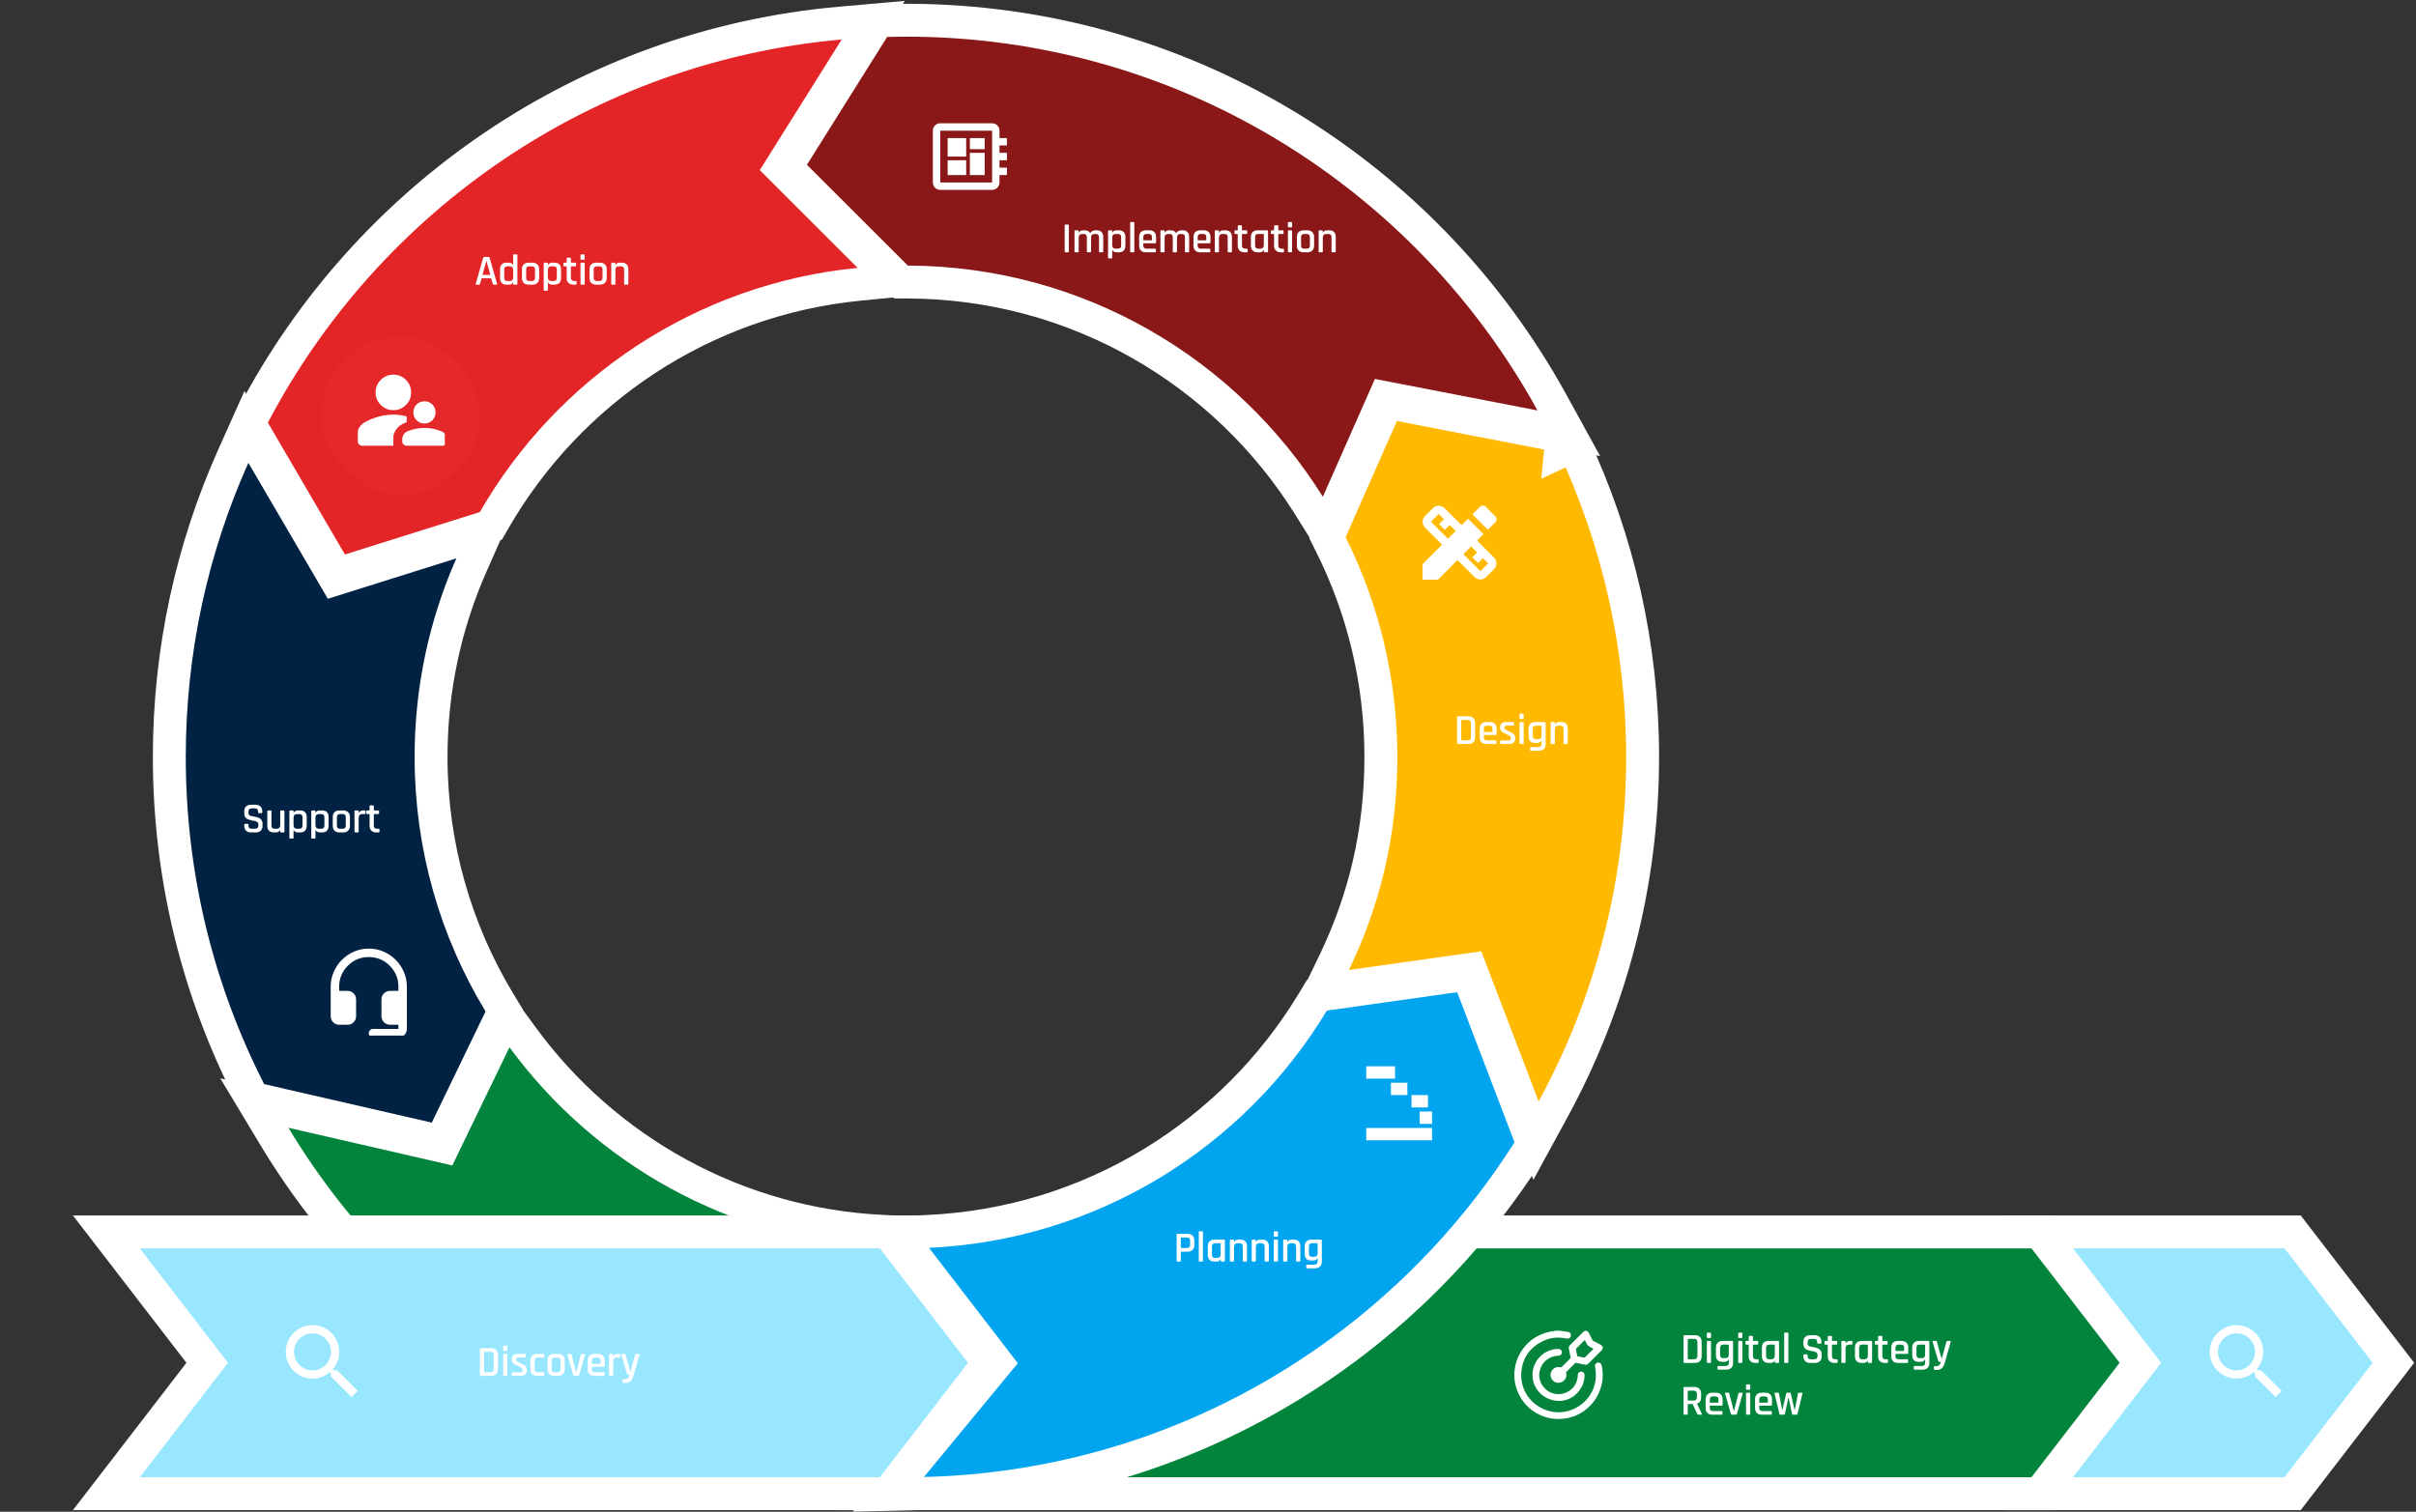 <svg width="1120" height="701" viewBox="0 0 1120 701" fill="none" xmlns="http://www.w3.org/2000/svg">
<rect x="0" y="0" width="1120" height="701" fill="#333333" stroke="none"/>
<path d="M943.812 692.628H947.566L949.856 689.654L990.714 636.591L994.297 631.938L990.714 627.284L949.856 574.218L947.566 571.244H943.812H403.374H395.746V578.872V685V692.628H403.374H943.812Z" fill="#03843D" stroke="white" stroke-width="15.256"/>
<path d="M682.646 457.362L680.476 451.678L674.452 452.53L614.043 461.069L610.453 461.577L608.58 464.681C571.694 525.811 505.98 567.518 430.299 571.002L415.675 571.675L424.606 583.275L462.089 631.963L422.432 680.035L411.8 692.923L428.503 692.515C546.376 689.632 649.417 626.99 708.532 533.775L710.581 530.544L709.216 526.97L682.646 457.362Z" fill="#01A4EF" stroke="white" stroke-width="15.256"/>
<rect x="612" y="475" width="73.228" height="73.206" rx="36.603" fill="#01A4EF"/>
<path d="M663.87 523.045L663.87 528.766L633.358 528.766L633.358 523.045L663.87 523.045ZM646.707 494.44L646.707 500.161L633.358 500.161L633.358 494.44L646.707 494.44ZM663.87 515.417L663.87 521.138L658.149 521.138L658.149 515.417L663.87 515.417ZM661.963 507.789L661.963 513.51L654.335 513.51L654.335 507.789L661.963 507.789ZM652.428 502.068L652.428 507.789L644.8 507.789L644.8 502.068L652.428 502.068Z" fill="white"/>
<path d="M396.662 22.365L404.817 9.362L389.528 10.714C271.097 21.192 170.065 92.125 117.424 192.436L115.46 196.179L117.593 199.829L153.313 260.96L156.382 266.213L162.187 264.388L224.723 244.725L227.561 243.833L229.046 241.255C263.675 181.112 325.861 138.892 398.327 131.814L414.406 130.244L402.976 118.826L361.903 77.794L396.662 22.365Z" fill="#E42527" stroke="white" stroke-width="15.256"/>
<rect x="149" y="156" width="73.228" height="73.206" rx="36.603" fill="#E52829"/>
<g clip-path="url(#clip0_870_2642)">
<path d="M196.77 196.379C195.328 196.379 194.11 195.881 193.114 194.885C192.119 193.89 191.621 192.671 191.621 191.23C191.621 189.788 192.119 188.57 193.114 187.574C194.11 186.579 195.328 186.081 196.77 186.081C198.212 186.081 199.43 186.579 200.426 187.574C201.421 188.57 201.919 189.788 201.919 191.23C201.919 192.671 201.421 193.89 200.426 194.885C199.43 195.881 198.212 196.379 196.77 196.379ZM188.532 206.676C187.948 206.676 187.46 206.479 187.065 206.083C186.67 205.689 186.472 205.2 186.472 204.617V203.793C186.472 202.969 186.686 202.206 187.115 201.503C187.545 200.798 188.154 200.292 188.944 199.983C190.179 199.468 191.458 199.082 192.781 198.825C194.102 198.567 195.431 198.438 196.77 198.438C198.109 198.438 199.439 198.567 200.761 198.825C202.082 199.082 203.36 199.468 204.596 199.983C205.386 200.292 205.995 200.798 206.425 201.503C206.853 202.206 207.068 202.969 207.068 203.793V204.617C207.068 205.2 206.87 205.689 206.475 206.083C206.08 206.479 205.592 206.676 205.008 206.676H188.532ZM182.353 190.2C180.088 190.2 178.148 189.393 176.535 187.78C174.922 186.167 174.115 184.227 174.115 181.962C174.115 179.696 174.922 177.757 176.535 176.144C178.148 174.53 180.088 173.724 182.353 173.724C184.619 173.724 186.558 174.53 188.171 176.144C189.785 177.757 190.591 179.696 190.591 181.962C190.591 184.227 189.785 186.167 188.171 187.78C186.558 189.393 184.619 190.2 182.353 190.2ZM167.936 206.676C167.353 206.676 166.864 206.479 166.47 206.083C166.075 205.689 165.877 205.2 165.877 204.617V200.498C165.877 199.605 166.186 198.722 166.804 197.847C167.422 196.971 168.331 196.207 169.533 195.555C171.386 194.559 173.411 193.762 175.608 193.162C177.805 192.56 180.053 192.26 182.353 192.26C183.28 192.26 184.267 192.328 185.315 192.466C186.361 192.603 187.433 192.809 188.532 193.083V195.761C188.051 195.932 187.639 196.104 187.296 196.276C186.953 196.447 186.592 196.636 186.215 196.842C184.945 197.563 183.984 198.507 183.332 199.674C182.679 200.841 182.353 201.802 182.353 202.557V206.676H167.936Z" fill="white"/>
</g>
<path d="M218.542 261.993L225.359 246.574L209.277 251.632L155.491 268.546L121.722 210.764L114.237 197.956L108.175 211.496C89.1 254.095 78.488 301.323 78.488 350.997C78.488 406.852 91.895 459.595 115.665 506.166L117.282 509.335L120.75 510.132L198.459 527.999L204.388 529.362L207.036 523.885L231.962 472.328L233.766 468.596L231.616 465.051C211.437 431.791 199.829 392.762 199.829 350.997C199.829 319.303 206.513 289.201 218.542 261.993Z" fill="#012242" stroke="white" stroke-width="15.256"/>
<g clip-path="url(#clip1_870_2642)">
<path d="M172.92 481.056C172.365 481.056 171.899 480.868 171.524 480.491C171.147 480.116 170.959 479.651 170.959 479.095C170.959 478.539 171.147 478.074 171.524 477.698C171.899 477.322 172.365 477.133 172.92 477.133H184.689V475.172H180.766C179.687 475.172 178.764 474.788 177.997 474.021C177.228 473.252 176.843 472.328 176.843 471.249V463.403C176.843 462.324 177.228 461.4 177.997 460.632C178.764 459.864 179.687 459.48 180.766 459.48H184.689V457.519C184.689 453.727 183.349 450.49 180.668 447.81C177.987 445.129 174.751 443.789 170.959 443.789C167.167 443.789 163.93 445.129 161.25 447.81C158.569 450.49 157.229 453.727 157.229 457.519V459.48H161.152C162.23 459.48 163.154 459.864 163.921 460.632C164.69 461.4 165.074 462.324 165.074 463.403V471.249C165.074 472.328 164.69 473.252 163.921 474.021C163.154 474.788 162.23 475.172 161.152 475.172H157.229C156.15 475.172 155.226 474.788 154.457 474.021C153.689 473.252 153.306 472.328 153.306 471.249V457.519C153.306 455.1 153.771 452.819 154.702 450.677C155.635 448.537 156.902 446.665 158.504 445.063C160.105 443.462 161.977 442.195 164.117 441.262C166.259 440.331 168.54 439.866 170.959 439.866C173.378 439.866 175.658 440.331 177.8 441.262C179.941 442.195 181.812 443.462 183.414 445.063C185.016 446.665 186.283 448.537 187.215 450.677C188.146 452.819 188.612 455.1 188.612 457.519V477.133C188.612 478.212 188.228 479.136 187.461 479.905C186.692 480.673 185.768 481.056 184.689 481.056H172.92Z" fill="white"/>
</g>
<path d="M414.963 573.955L412.81 571.158L409.284 570.99C340.76 567.717 280.434 533.098 242.332 481.107L234.833 470.876L229.312 482.296L205.465 531.615L135.404 515.51L117.904 511.487L127.159 526.875C184.602 622.39 287.444 687.507 405.847 692.324L409.631 692.478L412.041 689.557L455.728 636.602L459.598 631.911L455.887 627.093L414.963 573.955Z" fill="#03843D" stroke="white" stroke-width="15.256"/>
<path d="M411.062 9.482L406.973 9.59L404.8 13.055L367.607 72.368L364.377 77.519L368.678 81.816L415.451 128.544L417.673 130.764L420.815 130.775C499.248 131.056 568.005 172.355 606.78 234.391L614.41 246.598L620.226 233.43L641.898 184.359L711.293 197.811L727.265 200.907L719.429 186.649C661.371 81.002 549.038 9.372 419.982 9.372C417.013 9.372 414.033 9.404 411.062 9.482Z" fill="#8A1818" stroke="white" stroke-width="15.256"/>
<rect x="413" y="36" width="73.228" height="73.206" rx="36.603" fill="#8A1818"/>
<g clip-path="url(#clip2_870_2642)">
<path d="M466.777 67.454V64.022H463.344V60.589C463.344 58.701 461.8 57.156 459.912 57.156H435.884C433.996 57.156 432.451 58.701 432.451 60.589V84.617C432.451 86.505 433.996 88.049 435.884 88.049H459.912C461.8 88.049 463.344 86.505 463.344 84.617V81.184H466.777V77.752H463.344V74.319H466.777V70.887H463.344V67.454H466.777ZM459.912 84.617H435.884V60.589H459.912V84.617ZM439.316 74.319H447.898V81.184H439.316V74.319ZM449.614 64.022H456.479V69.17H449.614V64.022ZM439.316 64.022H447.898V72.603H439.316V64.022ZM449.614 70.887H456.479V81.184H449.614V70.887Z" fill="white"/>
</g>
<path d="M723.385 209.411L724.069 202.282L649.025 187.739L643.052 186.582L640.596 192.148L616.811 246.029L615.361 249.314L616.968 252.524C631.792 282.145 640.139 315.583 640.139 350.997C640.139 386.431 632.352 417.595 618.423 446.484L612.222 459.346L626.36 457.35L681.737 449.531L706.146 513.444L712.049 528.9L719.969 514.374C746.436 465.834 761.479 410.165 761.479 350.997C761.479 299.389 750.033 250.429 729.525 206.542L723.385 209.411Z" fill="#FFB901" stroke="white" stroke-width="15.256"/>
<rect x="640" y="215" width="73.228" height="73.206" rx="36.603" fill="#FFB901"/>
<g clip-path="url(#clip3_870_2642)">
<path d="M684.7 250.668L687.693 247.674L680.542 240.523L677.548 243.517L669.653 235.641C668.166 234.154 665.744 234.154 664.257 235.641L660.633 239.264C659.146 240.752 659.146 243.174 660.633 244.661L668.509 252.537L659.451 261.614V268.765H666.602L675.68 259.688L683.555 267.564C685.367 269.376 687.808 268.708 688.952 267.564L692.575 263.941C694.063 262.453 694.063 260.031 692.575 258.544L684.7 250.668ZM671.236 249.829L663.341 241.953L666.946 238.33L669.367 240.752L667.117 243.021L669.806 245.71L672.075 243.441L674.84 246.206L671.236 249.829ZM686.263 264.875L678.387 256.999L682.011 253.376L684.776 256.141L682.507 258.411L685.195 261.099L687.465 258.83L689.887 261.252L686.263 264.875Z" fill="white"/>
<path d="M693.223 242.144C693.967 241.4 693.967 240.199 693.223 239.455L688.761 234.993C687.864 234.097 686.625 234.44 686.072 234.993L682.582 238.483L689.733 245.634L693.223 242.144Z" fill="white"/>
</g>
<path d="M454.79 636.588L458.374 631.934L454.79 627.28L413.929 574.221L411.639 571.247H407.886H64.818H49.316L58.775 583.529L96.051 631.934L58.775 680.34L49.316 692.622H64.818H407.886H411.639L413.929 689.648L454.79 636.588Z" fill="#99E7FF" stroke="white" stroke-width="15.256"/>
<path d="M224.62 636.3H227.44C228.4 636.3 228.88 635.807 228.88 634.82V628.32C228.88 627.333 228.4 626.84 227.44 626.84H224.62C224.473 626.84 224.4 626.907 224.4 627.04V636.08C224.4 636.227 224.473 636.3 224.62 636.3ZM222.46 637.66V625.48C222.46 625.253 222.573 625.14 222.8 625.14H227.72C228.693 625.14 229.453 625.413 230 625.96C230.56 626.493 230.84 627.253 230.84 628.24V634.9C230.84 635.873 230.56 636.633 230 637.18C229.453 637.727 228.693 638 227.72 638H222.8C222.573 638 222.46 637.887 222.46 637.66ZM233.254 626.1V624.28C233.254 624.067 233.36 623.96 233.574 623.96H234.874C235.087 623.96 235.194 624.067 235.194 624.28V626.1C235.194 626.327 235.087 626.44 234.874 626.44H233.574C233.36 626.44 233.254 626.327 233.254 626.1ZM233.254 637.66V628.14C233.254 627.913 233.36 627.8 233.574 627.8H234.854C235.08 627.8 235.194 627.913 235.194 628.14V637.66C235.194 637.793 235.167 637.887 235.114 637.94C235.074 637.98 234.994 638 234.874 638H233.594C233.367 638 233.254 637.887 233.254 637.66ZM241.262 638H237.582C237.355 638 237.242 637.887 237.242 637.66V636.68C237.242 636.467 237.355 636.36 237.582 636.36H240.942C241.808 636.36 242.242 636.06 242.242 635.46V635.22C242.242 634.687 241.928 634.28 241.302 634L239.122 632.96C238.442 632.64 237.948 632.287 237.642 631.9C237.335 631.513 237.182 631.007 237.182 630.38C237.182 628.66 238.135 627.8 240.042 627.8H243.362C243.575 627.8 243.682 627.913 243.682 628.14V629.12C243.682 629.347 243.575 629.46 243.362 629.46H240.442C240.042 629.46 239.735 629.533 239.522 629.68C239.308 629.813 239.202 629.993 239.202 630.22V630.44C239.202 630.867 239.542 631.24 240.222 631.56L242.422 632.68C243.115 632.987 243.588 633.353 243.842 633.78C244.108 634.193 244.242 634.733 244.242 635.4C244.242 637.133 243.248 638 241.262 638ZM252.313 636.64V637.68C252.313 637.893 252.193 638 251.953 638H249.013C248.026 638 247.26 637.727 246.713 637.18C246.18 636.633 245.913 635.873 245.913 634.9V630.9C245.913 629.913 246.18 629.153 246.713 628.62C247.26 628.073 248.026 627.8 249.013 627.8H251.953C252.193 627.8 252.313 627.913 252.313 628.14V629.18C252.313 629.393 252.193 629.5 251.953 629.5H249.293C248.333 629.5 247.853 629.993 247.853 630.98V634.82C247.853 635.807 248.333 636.3 249.293 636.3H251.953C252.193 636.3 252.313 636.413 252.313 636.64ZM258.679 638H256.919C255.932 638 255.165 637.727 254.619 637.18C254.085 636.633 253.819 635.873 253.819 634.9V630.9C253.819 629.913 254.085 629.153 254.619 628.62C255.165 628.073 255.932 627.8 256.919 627.8H258.679C259.652 627.8 260.412 628.073 260.959 628.62C261.519 629.153 261.799 629.913 261.799 630.9V634.9C261.799 635.873 261.519 636.633 260.959 637.18C260.412 637.727 259.652 638 258.679 638ZM257.199 636.3H258.419C259.379 636.3 259.859 635.813 259.859 634.84V630.96C259.859 629.987 259.379 629.5 258.419 629.5H257.199C256.692 629.5 256.325 629.62 256.099 629.86C255.872 630.087 255.759 630.453 255.759 630.96V634.84C255.759 635.347 255.872 635.72 256.099 635.96C256.325 636.187 256.692 636.3 257.199 636.3ZM263.257 627.8H264.597C264.81 627.8 264.937 627.913 264.977 628.14L267.057 636.18H267.197L269.237 628.14C269.29 627.913 269.43 627.8 269.657 627.8H270.977C271.217 627.8 271.297 627.913 271.217 628.14L268.517 637.64C268.463 637.88 268.317 638 268.077 638H266.157C265.917 638 265.77 637.88 265.717 637.64L263.017 628.14C262.963 627.913 263.043 627.8 263.257 627.8ZM279.882 638H275.562C274.575 638 273.808 637.727 273.262 637.18C272.728 636.633 272.462 635.873 272.462 634.9V630.9C272.462 629.913 272.728 629.153 273.262 628.62C273.808 628.073 274.575 627.8 275.562 627.8H277.202C278.188 627.8 278.955 628.073 279.502 628.62C280.048 629.153 280.322 629.913 280.322 630.9V633.44C280.322 633.68 280.202 633.8 279.962 633.8H274.602C274.455 633.8 274.382 633.867 274.382 634V634.86C274.382 635.833 274.868 636.32 275.842 636.32H279.882C280.122 636.32 280.242 636.44 280.242 636.68V637.68C280.242 637.893 280.122 638 279.882 638ZM274.602 632.44H278.182C278.315 632.44 278.382 632.373 278.382 632.24V630.96C278.382 630.453 278.268 630.087 278.042 629.86C277.815 629.62 277.448 629.5 276.942 629.5H275.842C275.335 629.5 274.968 629.62 274.742 629.86C274.515 630.087 274.402 630.453 274.402 630.96V632.24C274.402 632.373 274.468 632.44 274.602 632.44ZM283.925 638H282.665C282.438 638 282.325 637.887 282.325 637.66V628.14C282.325 627.913 282.438 627.8 282.665 627.8H283.925C284.152 627.8 284.265 627.913 284.265 628.14V628.9H284.345C284.478 628.567 284.732 628.3 285.105 628.1C285.492 627.9 285.918 627.8 286.385 627.8H287.125C287.352 627.8 287.465 627.913 287.465 628.14V629.18C287.465 629.433 287.352 629.54 287.125 629.5H285.925C284.818 629.5 284.265 630.107 284.265 631.32V637.66C284.265 637.887 284.152 638 283.925 638ZM290.024 641.24H288.964C288.737 641.24 288.624 641.127 288.624 640.9V639.88C288.624 639.64 288.737 639.52 288.964 639.52H289.424C290.237 639.52 290.797 639.36 291.104 639.04C291.424 638.72 291.691 638.193 291.904 637.46H291.104C290.904 637.46 290.764 637.347 290.684 637.12L288.024 628.14C287.971 627.913 288.057 627.8 288.284 627.8H289.624C289.837 627.8 289.971 627.913 290.024 628.14L292.204 635.98H292.284L294.464 628.14C294.504 627.913 294.637 627.8 294.864 627.8H296.144C296.397 627.8 296.504 627.92 296.464 628.16L293.724 637.78C293.417 638.9 292.984 639.753 292.424 640.34C291.864 640.94 291.064 641.24 290.024 641.24Z" fill="white"/>
<path d="M782.62 630.3H785.44C786.4 630.3 786.88 629.807 786.88 628.82V622.32C786.88 621.333 786.4 620.84 785.44 620.84H782.62C782.473 620.84 782.4 620.907 782.4 621.04V630.08C782.4 630.227 782.473 630.3 782.62 630.3ZM780.46 631.66V619.48C780.46 619.253 780.573 619.14 780.8 619.14H785.72C786.693 619.14 787.453 619.413 788 619.96C788.56 620.493 788.84 621.253 788.84 622.24V628.9C788.84 629.873 788.56 630.633 788 631.18C787.453 631.727 786.693 632 785.72 632H780.8C780.573 632 780.46 631.887 780.46 631.66ZM791.254 620.1V618.28C791.254 618.067 791.36 617.96 791.574 617.96H792.874C793.087 617.96 793.194 618.067 793.194 618.28V620.1C793.194 620.327 793.087 620.44 792.874 620.44H791.574C791.36 620.44 791.254 620.327 791.254 620.1ZM791.254 631.66V622.14C791.254 621.913 791.36 621.8 791.574 621.8H792.854C793.08 621.8 793.194 621.913 793.194 622.14V631.66C793.194 631.793 793.167 631.887 793.114 631.94C793.074 631.98 792.994 632 792.874 632H791.594C791.367 632 791.254 631.887 791.254 631.66ZM799.342 631.5H798.442C797.482 631.5 796.742 631.233 796.222 630.7C795.715 630.153 795.462 629.387 795.462 628.4V624.9C795.462 623.913 795.735 623.153 796.282 622.62C796.828 622.073 797.588 621.8 798.562 621.8H803.042C803.282 621.8 803.402 621.913 803.402 622.14V632.04C803.402 633.013 803.122 633.767 802.562 634.3C802.015 634.847 801.255 635.12 800.282 635.12H796.522C796.295 635.12 796.182 635.013 796.182 634.8V633.76C796.182 633.533 796.295 633.42 796.522 633.42H799.982C800.955 633.42 801.442 632.927 801.442 631.94V630.42H801.362C801.028 631.14 800.355 631.5 799.342 631.5ZM801.442 628.1V623.7C801.442 623.567 801.368 623.5 801.222 623.5H798.842C797.895 623.5 797.422 623.993 797.422 624.98V628.3C797.422 629.287 797.895 629.78 798.842 629.78H799.802C800.895 629.78 801.442 629.22 801.442 628.1ZM805.795 620.1V618.28C805.795 618.067 805.902 617.96 806.115 617.96H807.415C807.628 617.96 807.735 618.067 807.735 618.28V620.1C807.735 620.327 807.628 620.44 807.415 620.44H806.115C805.902 620.44 805.795 620.327 805.795 620.1ZM805.795 631.66V622.14C805.795 621.913 805.902 621.8 806.115 621.8H807.395C807.622 621.8 807.735 621.913 807.735 622.14V631.66C807.735 631.793 807.708 631.887 807.655 631.94C807.615 631.98 807.535 632 807.415 632H806.135C805.908 632 805.795 631.887 805.795 631.66ZM810.463 623.5H809.503C809.37 623.5 809.276 623.48 809.223 623.44C809.183 623.387 809.163 623.3 809.163 623.18V622.14C809.163 621.913 809.276 621.8 809.503 621.8H810.463C810.596 621.8 810.663 621.733 810.663 621.6V619.8C810.663 619.573 810.783 619.46 811.023 619.46H812.283C812.51 619.46 812.623 619.573 812.623 619.8V621.6C812.623 621.733 812.696 621.8 812.843 621.8H814.703C814.943 621.8 815.063 621.913 815.063 622.14V623.18C815.063 623.393 814.943 623.5 814.703 623.5H812.843C812.696 623.5 812.623 623.567 812.623 623.7V628.84C812.623 629.813 813.123 630.3 814.123 630.3H814.903C815.143 630.3 815.263 630.413 815.263 630.64V631.68C815.263 631.893 815.143 632 814.903 632H813.823C812.836 632 812.063 631.733 811.503 631.2C810.943 630.667 810.663 629.913 810.663 628.94V623.7C810.663 623.567 810.596 623.5 810.463 623.5ZM820.655 632H819.875C818.888 632 818.122 631.727 817.575 631.18C817.042 630.633 816.775 629.873 816.775 628.9V624.9C816.775 623.913 817.042 623.153 817.575 622.62C818.122 622.073 818.888 621.8 819.875 621.8H824.355C824.595 621.8 824.715 621.913 824.715 622.14V631.66C824.715 631.887 824.595 632 824.355 632H823.095C822.868 632 822.755 631.887 822.755 631.66V630.94H822.675C822.355 631.647 821.682 632 820.655 632ZM822.755 628.6V623.7C822.755 623.567 822.682 623.5 822.535 623.5H820.155C819.195 623.5 818.715 623.993 818.715 624.98V628.82C818.715 629.807 819.195 630.3 820.155 630.3H821.115C822.208 630.3 822.755 629.733 822.755 628.6ZM828.709 632H827.449C827.223 632 827.109 631.887 827.109 631.66V618.28C827.109 618.053 827.223 617.94 827.449 617.94H828.709C828.936 617.94 829.049 618.053 829.049 618.28V631.66C829.049 631.887 828.936 632 828.709 632ZM836.003 628.88V628.36C836.003 628.133 836.116 628.02 836.343 628.02H837.623C837.849 628.02 837.963 628.133 837.963 628.36V628.72C837.963 629.28 838.083 629.687 838.323 629.94C838.576 630.18 838.989 630.3 839.563 630.3H840.943C841.516 630.3 841.929 630.173 842.183 629.92C842.436 629.653 842.563 629.227 842.563 628.64V628.18C842.563 627.753 842.396 627.42 842.063 627.18C841.743 626.927 841.343 626.767 840.863 626.7C840.383 626.62 839.856 626.513 839.283 626.38C838.709 626.247 838.183 626.093 837.703 625.92C837.223 625.747 836.816 625.42 836.483 624.94C836.163 624.46 836.003 623.847 836.003 623.1V622.26C836.003 621.287 836.276 620.527 836.823 619.98C837.383 619.42 838.149 619.14 839.123 619.14H841.243C842.229 619.14 842.996 619.42 843.543 619.98C844.103 620.527 844.383 621.287 844.383 622.26V622.7C844.383 622.927 844.269 623.04 844.043 623.04H842.763C842.536 623.04 842.423 622.927 842.423 622.7V622.44C842.423 621.867 842.296 621.46 842.043 621.22C841.803 620.967 841.396 620.84 840.823 620.84H839.563C838.989 620.84 838.576 620.973 838.323 621.24C838.083 621.493 837.963 621.933 837.963 622.56V623.18C837.963 623.78 838.396 624.187 839.263 624.4C839.649 624.493 840.069 624.573 840.523 624.64C840.989 624.707 841.456 624.807 841.923 624.94C842.389 625.073 842.816 625.253 843.203 625.48C843.589 625.693 843.903 626.027 844.143 626.48C844.383 626.92 844.503 627.46 844.503 628.1V628.88C844.503 629.853 844.223 630.62 843.663 631.18C843.116 631.727 842.356 632 841.383 632H839.143C838.169 632 837.403 631.727 836.843 631.18C836.283 630.62 836.003 629.853 836.003 628.88ZM847.1 623.5H846.14C846.007 623.5 845.913 623.48 845.86 623.44C845.82 623.387 845.8 623.3 845.8 623.18V622.14C845.8 621.913 845.913 621.8 846.14 621.8H847.1C847.233 621.8 847.3 621.733 847.3 621.6V619.8C847.3 619.573 847.42 619.46 847.66 619.46H848.92C849.147 619.46 849.26 619.573 849.26 619.8V621.6C849.26 621.733 849.333 621.8 849.48 621.8H851.34C851.58 621.8 851.7 621.913 851.7 622.14V623.18C851.7 623.393 851.58 623.5 851.34 623.5H849.48C849.333 623.5 849.26 623.567 849.26 623.7V628.84C849.26 629.813 849.76 630.3 850.76 630.3H851.54C851.78 630.3 851.9 630.413 851.9 630.64V631.68C851.9 631.893 851.78 632 851.54 632H850.46C849.473 632 848.7 631.733 848.14 631.2C847.58 630.667 847.3 629.913 847.3 628.94V623.7C847.3 623.567 847.233 623.5 847.1 623.5ZM855.212 632H853.952C853.725 632 853.612 631.887 853.612 631.66V622.14C853.612 621.913 853.725 621.8 853.952 621.8H855.212C855.438 621.8 855.552 621.913 855.552 622.14V622.9H855.632C855.765 622.567 856.018 622.3 856.392 622.1C856.778 621.9 857.205 621.8 857.672 621.8H858.412C858.638 621.8 858.752 621.913 858.752 622.14V623.18C858.752 623.433 858.638 623.54 858.412 623.5H857.212C856.105 623.5 855.552 624.107 855.552 625.32V631.66C855.552 631.887 855.438 632 855.212 632ZM863.791 632H863.011C862.024 632 861.257 631.727 860.711 631.18C860.177 630.633 859.911 629.873 859.911 628.9V624.9C859.911 623.913 860.177 623.153 860.711 622.62C861.257 622.073 862.024 621.8 863.011 621.8H867.491C867.731 621.8 867.851 621.913 867.851 622.14V631.66C867.851 631.887 867.731 632 867.491 632H866.231C866.004 632 865.891 631.887 865.891 631.66V630.94H865.811C865.491 631.647 864.817 632 863.791 632ZM865.891 628.6V623.7C865.891 623.567 865.817 623.5 865.671 623.5H863.291C862.331 623.5 861.851 623.993 861.851 624.98V628.82C861.851 629.807 862.331 630.3 863.291 630.3H864.251C865.344 630.3 865.891 629.733 865.891 628.6ZM870.445 623.5H869.485C869.352 623.5 869.258 623.48 869.205 623.44C869.165 623.387 869.145 623.3 869.145 623.18V622.14C869.145 621.913 869.258 621.8 869.485 621.8H870.445C870.578 621.8 870.645 621.733 870.645 621.6V619.8C870.645 619.573 870.765 619.46 871.005 619.46H872.265C872.492 619.46 872.605 619.573 872.605 619.8V621.6C872.605 621.733 872.678 621.8 872.825 621.8H874.685C874.925 621.8 875.045 621.913 875.045 622.14V623.18C875.045 623.393 874.925 623.5 874.685 623.5H872.825C872.678 623.5 872.605 623.567 872.605 623.7V628.84C872.605 629.813 873.105 630.3 874.105 630.3H874.885C875.125 630.3 875.245 630.413 875.245 630.64V631.68C875.245 631.893 875.125 632 874.885 632H873.805C872.818 632 872.045 631.733 871.485 631.2C870.925 630.667 870.645 629.913 870.645 628.94V623.7C870.645 623.567 870.578 623.5 870.445 623.5ZM884.177 632H879.857C878.87 632 878.104 631.727 877.557 631.18C877.024 630.633 876.757 629.873 876.757 628.9V624.9C876.757 623.913 877.024 623.153 877.557 622.62C878.104 622.073 878.87 621.8 879.857 621.8H881.497C882.484 621.8 883.25 622.073 883.797 622.62C884.344 623.153 884.617 623.913 884.617 624.9V627.44C884.617 627.68 884.497 627.8 884.257 627.8H878.897C878.75 627.8 878.677 627.867 878.677 628V628.86C878.677 629.833 879.164 630.32 880.137 630.32H884.177C884.417 630.32 884.537 630.44 884.537 630.68V631.68C884.537 631.893 884.417 632 884.177 632ZM878.897 626.44H882.477C882.61 626.44 882.677 626.373 882.677 626.24V624.96C882.677 624.453 882.564 624.087 882.337 623.86C882.11 623.62 881.744 623.5 881.237 623.5H880.137C879.63 623.5 879.264 623.62 879.037 623.86C878.81 624.087 878.697 624.453 878.697 624.96V626.24C878.697 626.373 878.764 626.44 878.897 626.44ZM890.34 631.5H889.44C888.48 631.5 887.74 631.233 887.22 630.7C886.713 630.153 886.46 629.387 886.46 628.4V624.9C886.46 623.913 886.733 623.153 887.28 622.62C887.827 622.073 888.587 621.8 889.56 621.8H894.04C894.28 621.8 894.4 621.913 894.4 622.14V632.04C894.4 633.013 894.12 633.767 893.56 634.3C893.013 634.847 892.253 635.12 891.28 635.12H887.52C887.293 635.12 887.18 635.013 887.18 634.8V633.76C887.18 633.533 887.293 633.42 887.52 633.42H890.98C891.953 633.42 892.44 632.927 892.44 631.94V630.42H892.36C892.027 631.14 891.353 631.5 890.34 631.5ZM892.44 628.1V623.7C892.44 623.567 892.367 623.5 892.22 623.5H889.84C888.893 623.5 888.42 623.993 888.42 624.98V628.3C888.42 629.287 888.893 629.78 889.84 629.78H890.8C891.893 629.78 892.44 629.22 892.44 628.1ZM897.894 635.24H896.834C896.607 635.24 896.494 635.127 896.494 634.9V633.88C896.494 633.64 896.607 633.52 896.834 633.52H897.294C898.107 633.52 898.667 633.36 898.974 633.04C899.294 632.72 899.56 632.193 899.774 631.46H898.974C898.774 631.46 898.634 631.347 898.554 631.12L895.894 622.14C895.84 621.913 895.927 621.8 896.154 621.8H897.494C897.707 621.8 897.84 621.913 897.894 622.14L900.074 629.98H900.154L902.334 622.14C902.374 621.913 902.507 621.8 902.734 621.8H904.014C904.267 621.8 904.374 621.92 904.334 622.16L901.594 631.78C901.287 632.9 900.854 633.753 900.294 634.34C899.734 634.94 898.934 635.24 897.894 635.24ZM782.06 656H780.8C780.573 656 780.46 655.887 780.46 655.66V643.48C780.46 643.253 780.573 643.14 780.8 643.14H785.48C786.453 643.14 787.213 643.42 787.76 643.98C788.32 644.527 788.6 645.287 788.6 646.26V647.94C788.6 649.473 787.967 650.44 786.7 650.84V650.92L788.92 655.6C789.067 655.867 788.98 656 788.66 656H787.42C787.1 656 786.893 655.887 786.8 655.66L784.66 651.06H782.64C782.48 651.06 782.4 651.127 782.4 651.26V655.66C782.4 655.887 782.287 656 782.06 656ZM782.62 649.46H785.16C786.147 649.46 786.64 648.973 786.64 648V646.32C786.64 645.333 786.147 644.84 785.16 644.84H782.62C782.473 644.84 782.4 644.907 782.4 645.04V649.26C782.4 649.393 782.473 649.46 782.62 649.46ZM798.12 656H793.8C792.813 656 792.047 655.727 791.5 655.18C790.967 654.633 790.7 653.873 790.7 652.9V648.9C790.7 647.913 790.967 647.153 791.5 646.62C792.047 646.073 792.813 645.8 793.8 645.8H795.44C796.427 645.8 797.193 646.073 797.74 646.62C798.287 647.153 798.56 647.913 798.56 648.9V651.44C798.56 651.68 798.44 651.8 798.2 651.8H792.84C792.693 651.8 792.62 651.867 792.62 652V652.86C792.62 653.833 793.107 654.32 794.08 654.32H798.12C798.36 654.32 798.48 654.44 798.48 654.68V655.68C798.48 655.893 798.36 656 798.12 656ZM792.84 650.44H796.42C796.553 650.44 796.62 650.373 796.62 650.24V648.96C796.62 648.453 796.507 648.087 796.28 647.86C796.053 647.62 795.687 647.5 795.18 647.5H794.08C793.573 647.5 793.207 647.62 792.98 647.86C792.753 648.087 792.64 648.453 792.64 648.96V650.24C792.64 650.373 792.707 650.44 792.84 650.44ZM799.923 645.8H801.263C801.476 645.8 801.603 645.913 801.643 646.14L803.723 654.18H803.863L805.903 646.14C805.956 645.913 806.096 645.8 806.323 645.8H807.643C807.883 645.8 807.963 645.913 807.883 646.14L805.183 655.64C805.13 655.88 804.983 656 804.743 656H802.823C802.583 656 802.436 655.88 802.383 655.64L799.683 646.14C799.63 645.913 799.71 645.8 799.923 645.8ZM809.428 644.1V642.28C809.428 642.067 809.535 641.96 809.748 641.96H811.048C811.261 641.96 811.368 642.067 811.368 642.28V644.1C811.368 644.327 811.261 644.44 811.048 644.44H809.748C809.535 644.44 809.428 644.327 809.428 644.1ZM809.428 655.66V646.14C809.428 645.913 809.535 645.8 809.748 645.8H811.028C811.255 645.8 811.368 645.913 811.368 646.14V655.66C811.368 655.793 811.341 655.887 811.288 655.94C811.248 655.98 811.168 656 811.048 656H809.768C809.541 656 809.428 655.887 809.428 655.66ZM821.016 656H816.696C815.709 656 814.943 655.727 814.396 655.18C813.863 654.633 813.596 653.873 813.596 652.9V648.9C813.596 647.913 813.863 647.153 814.396 646.62C814.943 646.073 815.709 645.8 816.696 645.8H818.336C819.323 645.8 820.089 646.073 820.636 646.62C821.183 647.153 821.456 647.913 821.456 648.9V651.44C821.456 651.68 821.336 651.8 821.096 651.8H815.736C815.589 651.8 815.516 651.867 815.516 652V652.86C815.516 653.833 816.003 654.32 816.976 654.32H821.016C821.256 654.32 821.376 654.44 821.376 654.68V655.68C821.376 655.893 821.256 656 821.016 656ZM815.736 650.44H819.316C819.449 650.44 819.516 650.373 819.516 650.24V648.96C819.516 648.453 819.403 648.087 819.176 647.86C818.949 647.62 818.583 647.5 818.076 647.5H816.976C816.469 647.5 816.103 647.62 815.876 647.86C815.649 648.087 815.536 648.453 815.536 648.96V650.24C815.536 650.373 815.603 650.44 815.736 650.44ZM827.039 656H825.319C825.119 656 824.986 655.887 824.919 655.66L822.619 646.14C822.566 645.913 822.646 645.8 822.859 645.8H824.299C824.539 645.8 824.673 645.913 824.699 646.14L826.159 653.7H826.299L828.059 646.14C828.099 645.913 828.226 645.8 828.439 645.8H829.759C829.986 645.8 830.126 645.913 830.179 646.14L831.899 653.7H832.039L833.499 646.14C833.539 645.913 833.673 645.8 833.899 645.8H835.339C835.566 645.8 835.646 645.913 835.579 646.14L833.279 655.66C833.239 655.887 833.106 656 832.879 656H831.159C830.946 656 830.813 655.887 830.759 655.66L829.159 648.24H829.019L827.439 655.66C827.399 655.887 827.266 656 827.039 656Z" fill="white"/>
<g clip-path="url(#clip4_870_2642)">
<path d="M722.557 617C724.016 617.202 725.479 617.374 726.931 617.617C727.888 617.777 728.42 618.601 728.231 619.479C728.041 620.369 727.254 620.874 726.291 620.673C722.478 619.88 718.755 620.168 715.246 621.872C709.332 624.747 705.881 629.477 705.264 636.04C704.466 644.518 709.815 652.022 718.086 654.295C727.699 656.939 737.886 650.454 739.553 640.651C739.945 638.342 739.892 636.058 739.421 633.772C739.224 632.816 739.731 632.033 740.626 631.842C741.503 631.656 742.283 632.2 742.497 633.147C744.98 644.078 737.892 655.179 726.931 657.527C716.078 659.852 705.522 653.406 702.671 642.715C700.032 632.816 705.401 622.273 714.953 618.561C717.398 617.611 719.922 617.135 722.557 617Z" fill="white"/>
<path d="M722.193 641.224C720.974 641.176 719.833 640.496 719.186 639.134C718.551 637.794 718.694 636.468 719.622 635.3C720.563 634.117 721.827 633.695 723.308 634.005C723.638 634.075 723.842 634.016 724.076 633.78C725.318 632.517 726.572 631.267 727.836 630.026C728.058 629.808 728.135 629.614 728.065 629.297C727.782 627.987 727.531 626.668 727.266 625.352C727.15 624.778 727.288 624.277 727.702 623.864C729.788 621.776 731.873 619.686 733.971 617.611C734.793 616.799 735.988 616.999 736.525 618.028C737.101 619.131 737.633 620.256 738.212 621.357C738.323 621.57 738.53 621.772 738.742 621.884C739.801 622.44 740.88 622.956 741.945 623.498C743.151 624.111 743.341 625.27 742.388 626.226C740.373 628.245 738.347 630.256 736.332 632.276C735.853 632.757 735.312 632.934 734.634 632.787C733.353 632.508 732.062 632.276 730.779 632.004C730.488 631.942 730.293 631.996 730.083 632.209C728.815 633.492 727.539 634.768 726.252 636.032C726.036 636.243 725.989 636.428 726.057 636.716C726.605 639.051 724.873 641.231 722.191 641.226L722.193 641.224ZM734.695 621.401C734.637 621.426 734.602 621.43 734.581 621.451C733.279 622.743 731.976 624.033 730.689 625.338C730.59 625.439 730.555 625.666 730.583 625.817C730.748 626.733 730.949 627.643 731.12 628.558C731.166 628.801 731.262 628.911 731.514 628.956C732.223 629.081 732.94 629.19 733.627 629.395C734.323 629.602 734.789 629.437 735.287 628.898C736.385 627.711 737.566 626.599 738.749 625.419C738.029 625.059 737.332 624.767 736.699 624.371C736.315 624.132 735.958 623.782 735.719 623.4C735.323 622.767 735.03 622.069 734.693 621.399L734.695 621.401Z" fill="white"/>
<path d="M723.015 649.633C715.463 649.616 709.915 643.632 710.459 636.663C710.946 630.416 716.083 625.587 722.327 625.506C723.155 625.495 723.758 625.897 723.993 626.617C724.207 627.275 723.979 628.02 723.361 628.37C723.051 628.546 722.654 628.625 722.29 628.642C718.079 628.843 714.72 631.588 713.784 635.615C712.432 641.424 717.273 646.976 723.22 646.439C727.829 646.023 731.208 642.459 731.429 637.784C731.441 637.541 731.448 637.287 731.522 637.059C731.756 636.326 732.517 635.881 733.263 636.012C734.047 636.15 734.592 636.818 734.579 637.669C734.548 639.616 734.129 641.477 733.178 643.181C730.85 647.357 727.239 649.448 723.015 649.632V649.633Z" fill="white"/>
</g>
<path d="M547.06 585H545.8C545.573 585 545.46 584.887 545.46 584.66V572.48C545.46 572.253 545.573 572.14 545.8 572.14H550.56C551.533 572.14 552.293 572.413 552.84 572.96C553.387 573.493 553.66 574.253 553.66 575.24V577.32C553.66 578.293 553.387 579.053 552.84 579.6C552.293 580.147 551.533 580.42 550.56 580.42H547.64C547.48 580.42 547.4 580.487 547.4 580.62V584.66C547.4 584.887 547.287 585 547.06 585ZM547.62 578.7H550.28C551.227 578.7 551.7 578.207 551.7 577.22V575.32C551.7 574.333 551.227 573.84 550.28 573.84H547.62C547.473 573.84 547.4 573.907 547.4 574.04V578.5C547.4 578.633 547.473 578.7 547.62 578.7ZM557.326 585H556.066C555.84 585 555.726 584.887 555.726 584.66V571.28C555.726 571.053 555.84 570.94 556.066 570.94H557.326C557.553 570.94 557.666 571.053 557.666 571.28V584.66C557.666 584.887 557.553 585 557.326 585ZM563.774 585H562.994C562.008 585 561.241 584.727 560.694 584.18C560.161 583.633 559.894 582.873 559.894 581.9V577.9C559.894 576.913 560.161 576.153 560.694 575.62C561.241 575.073 562.008 574.8 562.994 574.8H567.474C567.714 574.8 567.834 574.913 567.834 575.14V584.66C567.834 584.887 567.714 585 567.474 585H566.214C565.988 585 565.874 584.887 565.874 584.66V583.94H565.794C565.474 584.647 564.801 585 563.774 585ZM565.874 581.6V576.7C565.874 576.567 565.801 576.5 565.654 576.5H563.274C562.314 576.5 561.834 576.993 561.834 577.98V581.82C561.834 582.807 562.314 583.3 563.274 583.3H564.234C565.328 583.3 565.874 582.733 565.874 581.6ZM571.729 585H570.469C570.242 585 570.129 584.887 570.129 584.66V575.14C570.129 574.913 570.242 574.8 570.469 574.8H571.729C571.955 574.8 572.069 574.913 572.069 575.14V575.86H572.149C572.469 575.153 573.142 574.8 574.169 574.8H575.049C576.022 574.8 576.769 575.067 577.289 575.6C577.809 576.133 578.069 576.9 578.069 577.9V584.66C578.069 584.887 577.949 585 577.709 585H576.449C576.222 585 576.109 584.887 576.109 584.66V577.98C576.109 576.993 575.622 576.5 574.649 576.5H573.709C572.615 576.5 572.069 577.067 572.069 578.2V584.66C572.069 584.887 571.955 585 571.729 585ZM581.861 585H580.601C580.374 585 580.261 584.887 580.261 584.66V575.14C580.261 574.913 580.374 574.8 580.601 574.8H581.861C582.087 574.8 582.201 574.913 582.201 575.14V575.86H582.281C582.601 575.153 583.274 574.8 584.301 574.8H585.181C586.154 574.8 586.901 575.067 587.421 575.6C587.941 576.133 588.201 576.9 588.201 577.9V584.66C588.201 584.887 588.081 585 587.841 585H586.581C586.354 585 586.241 584.887 586.241 584.66V577.98C586.241 576.993 585.754 576.5 584.781 576.5H583.841C582.747 576.5 582.201 577.067 582.201 578.2V584.66C582.201 584.887 582.087 585 581.861 585ZM590.493 573.1V571.28C590.493 571.067 590.599 570.96 590.813 570.96H592.113C592.326 570.96 592.433 571.067 592.433 571.28V573.1C592.433 573.327 592.326 573.44 592.113 573.44H590.813C590.599 573.44 590.493 573.327 590.493 573.1ZM590.493 584.66V575.14C590.493 574.913 590.599 574.8 590.813 574.8H592.093C592.319 574.8 592.433 574.913 592.433 575.14V584.66C592.433 584.793 592.406 584.887 592.353 584.94C592.313 584.98 592.233 585 592.113 585H590.833C590.606 585 590.493 584.887 590.493 584.66ZM596.461 585H595.201C594.974 585 594.861 584.887 594.861 584.66V575.14C594.861 574.913 594.974 574.8 595.201 574.8H596.461C596.687 574.8 596.801 574.913 596.801 575.14V575.86H596.881C597.201 575.153 597.874 574.8 598.901 574.8H599.781C600.754 574.8 601.501 575.067 602.021 575.6C602.541 576.133 602.801 576.9 602.801 577.9V584.66C602.801 584.887 602.681 585 602.441 585H601.181C600.954 585 600.841 584.887 600.841 584.66V577.98C600.841 576.993 600.354 576.5 599.381 576.5H598.441C597.347 576.5 596.801 577.067 596.801 578.2V584.66C596.801 584.887 596.687 585 596.461 585ZM608.713 584.5H607.813C606.853 584.5 606.113 584.233 605.593 583.7C605.086 583.153 604.833 582.387 604.833 581.4V577.9C604.833 576.913 605.106 576.153 605.653 575.62C606.199 575.073 606.959 574.8 607.933 574.8H612.413C612.653 574.8 612.773 574.913 612.773 575.14V585.04C612.773 586.013 612.493 586.767 611.933 587.3C611.386 587.847 610.626 588.12 609.653 588.12H605.893C605.666 588.12 605.553 588.013 605.553 587.8V586.76C605.553 586.533 605.666 586.42 605.893 586.42H609.353C610.326 586.42 610.813 585.927 610.813 584.94V583.42H610.733C610.399 584.14 609.726 584.5 608.713 584.5ZM610.813 581.1V576.7C610.813 576.567 610.739 576.5 610.593 576.5H608.213C607.266 576.5 606.793 576.993 606.793 577.98V581.3C606.793 582.287 607.266 582.78 608.213 582.78H609.173C610.266 582.78 610.813 582.22 610.813 581.1Z" fill="white"/>
<path d="M677.62 343.3H680.44C681.4 343.3 681.88 342.807 681.88 341.82V335.32C681.88 334.333 681.4 333.84 680.44 333.84H677.62C677.473 333.84 677.4 333.907 677.4 334.04V343.08C677.4 343.227 677.473 343.3 677.62 343.3ZM675.46 344.66V332.48C675.46 332.253 675.573 332.14 675.8 332.14H680.72C681.693 332.14 682.453 332.413 683 332.96C683.56 333.493 683.84 334.253 683.84 335.24V341.9C683.84 342.873 683.56 343.633 683 344.18C682.453 344.727 681.693 345 680.72 345H675.8C675.573 345 675.46 344.887 675.46 344.66ZM693.374 345H689.054C688.067 345 687.3 344.727 686.754 344.18C686.22 343.633 685.954 342.873 685.954 341.9V337.9C685.954 336.913 686.22 336.153 686.754 335.62C687.3 335.073 688.067 334.8 689.054 334.8H690.694C691.68 334.8 692.447 335.073 692.994 335.62C693.54 336.153 693.814 336.913 693.814 337.9V340.44C693.814 340.68 693.694 340.8 693.454 340.8H688.094C687.947 340.8 687.874 340.867 687.874 341V341.86C687.874 342.833 688.36 343.32 689.334 343.32H693.374C693.614 343.32 693.734 343.44 693.734 343.68V344.68C693.734 344.893 693.614 345 693.374 345ZM688.094 339.44H691.674C691.807 339.44 691.874 339.373 691.874 339.24V337.96C691.874 337.453 691.76 337.087 691.534 336.86C691.307 336.62 690.94 336.5 690.434 336.5H689.334C688.827 336.5 688.46 336.62 688.234 336.86C688.007 337.087 687.894 337.453 687.894 337.96V339.24C687.894 339.373 687.96 339.44 688.094 339.44ZM699.457 345H695.777C695.55 345 695.437 344.887 695.437 344.66V343.68C695.437 343.467 695.55 343.36 695.777 343.36H699.137C700.004 343.36 700.437 343.06 700.437 342.46V342.22C700.437 341.687 700.124 341.28 699.497 341L697.317 339.96C696.637 339.64 696.144 339.287 695.837 338.9C695.53 338.513 695.377 338.007 695.377 337.38C695.377 335.66 696.33 334.8 698.237 334.8H701.557C701.77 334.8 701.877 334.913 701.877 335.14V336.12C701.877 336.347 701.77 336.46 701.557 336.46H698.637C698.237 336.46 697.93 336.533 697.717 336.68C697.504 336.813 697.397 336.993 697.397 337.22V337.44C697.397 337.867 697.737 338.24 698.417 338.56L700.617 339.68C701.31 339.987 701.784 340.353 702.037 340.78C702.304 341.193 702.437 341.733 702.437 342.4C702.437 344.133 701.444 345 699.457 345ZM704.408 333.1V331.28C704.408 331.067 704.515 330.96 704.728 330.96H706.028C706.242 330.96 706.348 331.067 706.348 331.28V333.1C706.348 333.327 706.242 333.44 706.028 333.44H704.728C704.515 333.44 704.408 333.327 704.408 333.1ZM704.408 344.66V335.14C704.408 334.913 704.515 334.8 704.728 334.8H706.008C706.235 334.8 706.348 334.913 706.348 335.14V344.66C706.348 344.793 706.322 344.887 706.268 344.94C706.228 344.98 706.148 345 706.028 345H704.748C704.522 345 704.408 344.887 704.408 344.66ZM712.496 344.5H711.596C710.636 344.5 709.896 344.233 709.376 343.7C708.87 343.153 708.616 342.387 708.616 341.4V337.9C708.616 336.913 708.89 336.153 709.436 335.62C709.983 335.073 710.743 334.8 711.716 334.8H716.196C716.436 334.8 716.556 334.913 716.556 335.14V345.04C716.556 346.013 716.276 346.767 715.716 347.3C715.17 347.847 714.41 348.12 713.436 348.12H709.676C709.45 348.12 709.336 348.013 709.336 347.8V346.76C709.336 346.533 709.45 346.42 709.676 346.42H713.136C714.11 346.42 714.596 345.927 714.596 344.94V343.42H714.516C714.183 344.14 713.51 344.5 712.496 344.5ZM714.596 341.1V336.7C714.596 336.567 714.523 336.5 714.376 336.5H711.996C711.05 336.5 710.576 336.993 710.576 337.98V341.3C710.576 342.287 711.05 342.78 711.996 342.78H712.956C714.05 342.78 714.596 342.22 714.596 341.1ZM720.45 345H719.19C718.963 345 718.85 344.887 718.85 344.66V335.14C718.85 334.913 718.963 334.8 719.19 334.8H720.45C720.677 334.8 720.79 334.913 720.79 335.14V335.86H720.87C721.19 335.153 721.863 334.8 722.89 334.8H723.77C724.743 334.8 725.49 335.067 726.01 335.6C726.53 336.133 726.79 336.9 726.79 337.9V344.66C726.79 344.887 726.67 345 726.43 345H725.17C724.943 345 724.83 344.887 724.83 344.66V337.98C724.83 336.993 724.343 336.5 723.37 336.5H722.43C721.337 336.5 720.79 337.067 720.79 338.2V344.66C720.79 344.887 720.677 345 720.45 345Z" fill="white"/>
<path d="M495.5 104.48V116.66C495.5 116.887 495.387 117 495.16 117H493.9C493.673 117 493.56 116.887 493.56 116.66V104.48C493.56 104.253 493.673 104.14 493.9 104.14H495.16C495.387 104.14 495.5 104.253 495.5 104.48ZM499.719 117H498.459C498.232 117 498.119 116.887 498.119 116.66V107.14C498.119 106.913 498.232 106.8 498.459 106.8H499.719C499.945 106.8 500.059 106.913 500.059 107.14V107.86H500.139C500.525 107.153 501.232 106.8 502.259 106.8H502.919C504.079 106.8 504.905 107.24 505.399 108.12C505.612 107.693 505.939 107.367 506.379 107.14C506.819 106.913 507.292 106.8 507.799 106.8H508.439C509.412 106.8 510.152 107.073 510.659 107.62C511.179 108.153 511.439 108.913 511.439 109.9V116.66C511.439 116.887 511.325 117 511.099 117H509.819C509.592 117 509.479 116.887 509.479 116.66V109.98C509.479 108.993 508.999 108.5 508.039 108.5H507.459C506.352 108.5 505.799 109.08 505.799 110.24V116.66C505.799 116.887 505.679 117 505.439 117H504.179C503.952 117 503.839 116.887 503.839 116.66V109.98C503.839 108.993 503.359 108.5 502.399 108.5H501.699C500.605 108.5 500.059 109.067 500.059 110.2V116.66C500.059 116.887 499.945 117 499.719 117ZM515.261 119.82H514.001C513.774 119.82 513.661 119.707 513.661 119.48V107.14C513.661 106.913 513.774 106.8 514.001 106.8H515.261C515.487 106.8 515.601 106.913 515.601 107.14V107.86H515.681C516.001 107.153 516.674 106.8 517.701 106.8H518.721C519.681 106.8 520.414 107.067 520.921 107.6C521.441 108.133 521.701 108.9 521.701 109.9V113.9C521.701 114.887 521.441 115.653 520.921 116.2C520.414 116.733 519.681 117 518.721 117H517.701C516.674 117 516.001 116.647 515.681 115.94H515.601V119.48C515.601 119.707 515.487 119.82 515.261 119.82ZM517.241 115.3H518.301C519.261 115.3 519.741 114.807 519.741 113.82V109.98C519.741 108.993 519.261 108.5 518.301 108.5H517.241C516.147 108.5 515.601 109.067 515.601 110.2V113.6C515.601 114.733 516.147 115.3 517.241 115.3ZM525.512 117H524.252C524.026 117 523.912 116.887 523.912 116.66V103.28C523.912 103.053 524.026 102.94 524.252 102.94H525.512C525.739 102.94 525.852 103.053 525.852 103.28V116.66C525.852 116.887 525.739 117 525.512 117ZM535.5 117H531.18C530.194 117 529.427 116.727 528.88 116.18C528.347 115.633 528.08 114.873 528.08 113.9V109.9C528.08 108.913 528.347 108.153 528.88 107.62C529.427 107.073 530.194 106.8 531.18 106.8H532.82C533.807 106.8 534.574 107.073 535.12 107.62C535.667 108.153 535.94 108.913 535.94 109.9V112.44C535.94 112.68 535.82 112.8 535.58 112.8H530.22C530.074 112.8 530 112.867 530 113V113.86C530 114.833 530.487 115.32 531.46 115.32H535.5C535.74 115.32 535.86 115.44 535.86 115.68V116.68C535.86 116.893 535.74 117 535.5 117ZM530.22 111.44H533.8C533.934 111.44 534 111.373 534 111.24V109.96C534 109.453 533.887 109.087 533.66 108.86C533.434 108.62 533.067 108.5 532.56 108.5H531.46C530.954 108.5 530.587 108.62 530.36 108.86C530.134 109.087 530.02 109.453 530.02 109.96V111.24C530.02 111.373 530.087 111.44 530.22 111.44ZM539.544 117H538.284C538.057 117 537.944 116.887 537.944 116.66V107.14C537.944 106.913 538.057 106.8 538.284 106.8H539.544C539.77 106.8 539.884 106.913 539.884 107.14V107.86H539.964C540.35 107.153 541.057 106.8 542.084 106.8H542.744C543.904 106.8 544.73 107.24 545.224 108.12C545.437 107.693 545.764 107.367 546.204 107.14C546.644 106.913 547.117 106.8 547.624 106.8H548.264C549.237 106.8 549.977 107.073 550.484 107.62C551.004 108.153 551.264 108.913 551.264 109.9V116.66C551.264 116.887 551.15 117 550.924 117H549.644C549.417 117 549.304 116.887 549.304 116.66V109.98C549.304 108.993 548.824 108.5 547.864 108.5H547.284C546.177 108.5 545.624 109.08 545.624 110.24V116.66C545.624 116.887 545.504 117 545.264 117H544.004C543.777 117 543.664 116.887 543.664 116.66V109.98C543.664 108.993 543.184 108.5 542.224 108.5H541.524C540.43 108.5 539.884 109.067 539.884 110.2V116.66C539.884 116.887 539.77 117 539.544 117ZM560.706 117H556.386C555.399 117 554.632 116.727 554.086 116.18C553.552 115.633 553.286 114.873 553.286 113.9V109.9C553.286 108.913 553.552 108.153 554.086 107.62C554.632 107.073 555.399 106.8 556.386 106.8H558.026C559.012 106.8 559.779 107.073 560.326 107.62C560.872 108.153 561.146 108.913 561.146 109.9V112.44C561.146 112.68 561.026 112.8 560.786 112.8H555.426C555.279 112.8 555.206 112.867 555.206 113V113.86C555.206 114.833 555.692 115.32 556.666 115.32H560.706C560.946 115.32 561.066 115.44 561.066 115.68V116.68C561.066 116.893 560.946 117 560.706 117ZM555.426 111.44H559.006C559.139 111.44 559.206 111.373 559.206 111.24V109.96C559.206 109.453 559.092 109.087 558.866 108.86C558.639 108.62 558.272 108.5 557.766 108.5H556.666C556.159 108.5 555.792 108.62 555.566 108.86C555.339 109.087 555.226 109.453 555.226 109.96V111.24C555.226 111.373 555.292 111.44 555.426 111.44ZM564.749 117H563.489C563.262 117 563.149 116.887 563.149 116.66V107.14C563.149 106.913 563.262 106.8 563.489 106.8H564.749C564.976 106.8 565.089 106.913 565.089 107.14V107.86H565.169C565.489 107.153 566.162 106.8 567.189 106.8H568.069C569.042 106.8 569.789 107.067 570.309 107.6C570.829 108.133 571.089 108.9 571.089 109.9V116.66C571.089 116.887 570.969 117 570.729 117H569.469C569.242 117 569.129 116.887 569.129 116.66V109.98C569.129 108.993 568.642 108.5 567.669 108.5H566.729C565.636 108.5 565.089 109.067 565.089 110.2V116.66C565.089 116.887 564.976 117 564.749 117ZM573.581 108.5H572.621C572.488 108.5 572.394 108.48 572.341 108.44C572.301 108.387 572.281 108.3 572.281 108.18V107.14C572.281 106.913 572.394 106.8 572.621 106.8H573.581C573.714 106.8 573.781 106.733 573.781 106.6V104.8C573.781 104.573 573.901 104.46 574.141 104.46H575.401C575.628 104.46 575.741 104.573 575.741 104.8V106.6C575.741 106.733 575.814 106.8 575.961 106.8H577.821C578.061 106.8 578.181 106.913 578.181 107.14V108.18C578.181 108.393 578.061 108.5 577.821 108.5H575.961C575.814 108.5 575.741 108.567 575.741 108.7V113.84C575.741 114.813 576.241 115.3 577.241 115.3H578.021C578.261 115.3 578.381 115.413 578.381 115.64V116.68C578.381 116.893 578.261 117 578.021 117H576.941C575.954 117 575.181 116.733 574.621 116.2C574.061 115.667 573.781 114.913 573.781 113.94V108.7C573.781 108.567 573.714 108.5 573.581 108.5ZM583.773 117H582.993C582.006 117 581.239 116.727 580.693 116.18C580.159 115.633 579.893 114.873 579.893 113.9V109.9C579.893 108.913 580.159 108.153 580.693 107.62C581.239 107.073 582.006 106.8 582.993 106.8H587.473C587.713 106.8 587.833 106.913 587.833 107.14V116.66C587.833 116.887 587.713 117 587.473 117H586.213C585.986 117 585.873 116.887 585.873 116.66V115.94H585.793C585.473 116.647 584.799 117 583.773 117ZM585.873 113.6V108.7C585.873 108.567 585.799 108.5 585.653 108.5H583.273C582.313 108.5 581.833 108.993 581.833 109.98V113.82C581.833 114.807 582.313 115.3 583.273 115.3H584.233C585.326 115.3 585.873 114.733 585.873 113.6ZM590.427 108.5H589.467C589.334 108.5 589.241 108.48 589.187 108.44C589.147 108.387 589.127 108.3 589.127 108.18V107.14C589.127 106.913 589.241 106.8 589.467 106.8H590.427C590.561 106.8 590.627 106.733 590.627 106.6V104.8C590.627 104.573 590.747 104.46 590.987 104.46H592.247C592.474 104.46 592.587 104.573 592.587 104.8V106.6C592.587 106.733 592.661 106.8 592.807 106.8H594.667C594.907 106.8 595.027 106.913 595.027 107.14V108.18C595.027 108.393 594.907 108.5 594.667 108.5H592.807C592.661 108.5 592.587 108.567 592.587 108.7V113.84C592.587 114.813 593.087 115.3 594.087 115.3H594.867C595.107 115.3 595.227 115.413 595.227 115.64V116.68C595.227 116.893 595.107 117 594.867 117H593.787C592.801 117 592.027 116.733 591.467 116.2C590.907 115.667 590.627 114.913 590.627 113.94V108.7C590.627 108.567 590.561 108.5 590.427 108.5ZM597.039 105.1V103.28C597.039 103.067 597.146 102.96 597.359 102.96H598.659C598.872 102.96 598.979 103.067 598.979 103.28V105.1C598.979 105.327 598.872 105.44 598.659 105.44H597.359C597.146 105.44 597.039 105.327 597.039 105.1ZM597.039 116.66V107.14C597.039 106.913 597.146 106.8 597.359 106.8H598.639C598.866 106.8 598.979 106.913 598.979 107.14V116.66C598.979 116.793 598.952 116.887 598.899 116.94C598.859 116.98 598.779 117 598.659 117H597.379C597.152 117 597.039 116.887 597.039 116.66ZM606.067 117H604.307C603.32 117 602.554 116.727 602.007 116.18C601.474 115.633 601.207 114.873 601.207 113.9V109.9C601.207 108.913 601.474 108.153 602.007 107.62C602.554 107.073 603.32 106.8 604.307 106.8H606.067C607.04 106.8 607.8 107.073 608.347 107.62C608.907 108.153 609.187 108.913 609.187 109.9V113.9C609.187 114.873 608.907 115.633 608.347 116.18C607.8 116.727 607.04 117 606.067 117ZM604.587 115.3H605.807C606.767 115.3 607.247 114.813 607.247 113.84V109.96C607.247 108.987 606.767 108.5 605.807 108.5H604.587C604.08 108.5 603.714 108.62 603.487 108.86C603.26 109.087 603.147 109.453 603.147 109.96V113.84C603.147 114.347 603.26 114.72 603.487 114.96C603.714 115.187 604.08 115.3 604.587 115.3ZM612.885 117H611.625C611.398 117 611.285 116.887 611.285 116.66V107.14C611.285 106.913 611.398 106.8 611.625 106.8H612.885C613.112 106.8 613.225 106.913 613.225 107.14V107.86H613.305C613.625 107.153 614.298 106.8 615.325 106.8H616.205C617.178 106.8 617.925 107.067 618.445 107.6C618.965 108.133 619.225 108.9 619.225 109.9V116.66C619.225 116.887 619.105 117 618.865 117H617.605C617.378 117 617.265 116.887 617.265 116.66V109.98C617.265 108.993 616.778 108.5 615.805 108.5H614.865C613.772 108.5 613.225 109.067 613.225 110.2V116.66C613.225 116.887 613.112 117 612.885 117Z" fill="white"/>
<path d="M222.16 132H220.72C220.533 132 220.467 131.887 220.52 131.66L224 119.48C224.067 119.253 224.227 119.14 224.48 119.14H226.48C226.747 119.14 226.907 119.253 226.96 119.48L230.44 131.66C230.493 131.887 230.42 132 230.22 132H228.8C228.68 132 228.593 131.98 228.54 131.94C228.5 131.887 228.467 131.793 228.44 131.66L227.68 129.06H223.28L222.52 131.66C222.467 131.887 222.347 132 222.16 132ZM225.44 121.06L223.68 127.46H227.3L225.52 121.06H225.44ZM235.817 132H234.797C233.837 132 233.097 131.733 232.577 131.2C232.07 130.653 231.817 129.887 231.817 128.9V124.9C231.817 123.9 232.07 123.133 232.577 122.6C233.097 122.067 233.837 121.8 234.797 121.8H235.817C236.844 121.8 237.51 122.153 237.817 122.86H237.897V118.28C237.897 118.053 238.01 117.94 238.237 117.94H239.517C239.744 117.94 239.857 118.053 239.857 118.28V131.66C239.857 131.887 239.744 132 239.517 132H238.237C238.01 132 237.897 131.887 237.897 131.66V130.94H237.817C237.51 131.647 236.844 132 235.817 132ZM237.897 128.6V125.2C237.897 124.067 237.35 123.5 236.257 123.5H235.197C234.237 123.5 233.757 123.993 233.757 124.98V128.82C233.757 129.807 234.237 130.3 235.197 130.3H236.257C237.35 130.3 237.897 129.733 237.897 128.6ZM246.829 132H245.069C244.082 132 243.315 131.727 242.769 131.18C242.235 130.633 241.969 129.873 241.969 128.9V124.9C241.969 123.913 242.235 123.153 242.769 122.62C243.315 122.073 244.082 121.8 245.069 121.8H246.829C247.802 121.8 248.562 122.073 249.109 122.62C249.669 123.153 249.949 123.913 249.949 124.9V128.9C249.949 129.873 249.669 130.633 249.109 131.18C248.562 131.727 247.802 132 246.829 132ZM245.349 130.3H246.569C247.529 130.3 248.009 129.813 248.009 128.84V124.96C248.009 123.987 247.529 123.5 246.569 123.5H245.349C244.842 123.5 244.475 123.62 244.249 123.86C244.022 124.087 243.909 124.453 243.909 124.96V128.84C243.909 129.347 244.022 129.72 244.249 129.96C244.475 130.187 244.842 130.3 245.349 130.3ZM253.647 134.82H252.387C252.16 134.82 252.047 134.707 252.047 134.48V122.14C252.047 121.913 252.16 121.8 252.387 121.8H253.647C253.873 121.8 253.987 121.913 253.987 122.14V122.86H254.067C254.387 122.153 255.06 121.8 256.087 121.8H257.107C258.067 121.8 258.8 122.067 259.307 122.6C259.827 123.133 260.087 123.9 260.087 124.9V128.9C260.087 129.887 259.827 130.653 259.307 131.2C258.8 131.733 258.067 132 257.107 132H256.087C255.06 132 254.387 131.647 254.067 130.94H253.987V134.48C253.987 134.707 253.873 134.82 253.647 134.82ZM255.627 130.3H256.687C257.647 130.3 258.127 129.807 258.127 128.82V124.98C258.127 123.993 257.647 123.5 256.687 123.5H255.627C254.533 123.5 253.987 124.067 253.987 125.2V128.6C253.987 129.733 254.533 130.3 255.627 130.3ZM262.498 123.5H261.538C261.405 123.5 261.312 123.48 261.258 123.44C261.218 123.387 261.198 123.3 261.198 123.18V122.14C261.198 121.913 261.312 121.8 261.538 121.8H262.498C262.632 121.8 262.698 121.733 262.698 121.6V119.8C262.698 119.573 262.818 119.46 263.058 119.46H264.318C264.545 119.46 264.658 119.573 264.658 119.8V121.6C264.658 121.733 264.732 121.8 264.878 121.8H266.738C266.978 121.8 267.098 121.913 267.098 122.14V123.18C267.098 123.393 266.978 123.5 266.738 123.5H264.878C264.732 123.5 264.658 123.567 264.658 123.7V128.84C264.658 129.813 265.158 130.3 266.158 130.3H266.938C267.178 130.3 267.298 130.413 267.298 130.64V131.68C267.298 131.893 267.178 132 266.938 132H265.858C264.872 132 264.098 131.733 263.538 131.2C262.978 130.667 262.698 129.913 262.698 128.94V123.7C262.698 123.567 262.632 123.5 262.498 123.5ZM269.11 120.1V118.28C269.11 118.067 269.217 117.96 269.43 117.96H270.73C270.943 117.96 271.05 118.067 271.05 118.28V120.1C271.05 120.327 270.943 120.44 270.73 120.44H269.43C269.217 120.44 269.11 120.327 269.11 120.1ZM269.11 131.66V122.14C269.11 121.913 269.217 121.8 269.43 121.8H270.71C270.937 121.8 271.05 121.913 271.05 122.14V131.66C271.05 131.793 271.023 131.887 270.97 131.94C270.93 131.98 270.85 132 270.73 132H269.45C269.223 132 269.11 131.887 269.11 131.66ZM278.138 132H276.378C275.391 132 274.625 131.727 274.078 131.18C273.545 130.633 273.278 129.873 273.278 128.9V124.9C273.278 123.913 273.545 123.153 274.078 122.62C274.625 122.073 275.391 121.8 276.378 121.8H278.138C279.111 121.8 279.871 122.073 280.418 122.62C280.978 123.153 281.258 123.913 281.258 124.9V128.9C281.258 129.873 280.978 130.633 280.418 131.18C279.871 131.727 279.111 132 278.138 132ZM276.658 130.3H277.878C278.838 130.3 279.318 129.813 279.318 128.84V124.96C279.318 123.987 278.838 123.5 277.878 123.5H276.658C276.151 123.5 275.785 123.62 275.558 123.86C275.331 124.087 275.218 124.453 275.218 124.96V128.84C275.218 129.347 275.331 129.72 275.558 129.96C275.785 130.187 276.151 130.3 276.658 130.3ZM284.956 132H283.696C283.469 132 283.356 131.887 283.356 131.66V122.14C283.356 121.913 283.469 121.8 283.696 121.8H284.956C285.183 121.8 285.296 121.913 285.296 122.14V122.86H285.376C285.696 122.153 286.369 121.8 287.396 121.8H288.276C289.249 121.8 289.996 122.067 290.516 122.6C291.036 123.133 291.296 123.9 291.296 124.9V131.66C291.296 131.887 291.176 132 290.936 132H289.676C289.449 132 289.336 131.887 289.336 131.66V124.98C289.336 123.993 288.849 123.5 287.876 123.5H286.936C285.843 123.5 285.296 124.067 285.296 125.2V131.66C285.296 131.887 285.183 132 284.956 132Z" fill="white"/>
<path d="M113.22 382.88V382.36C113.22 382.133 113.333 382.02 113.56 382.02H114.84C115.067 382.02 115.18 382.133 115.18 382.36V382.72C115.18 383.28 115.3 383.687 115.54 383.94C115.793 384.18 116.207 384.3 116.78 384.3H118.16C118.733 384.3 119.147 384.173 119.4 383.92C119.653 383.653 119.78 383.227 119.78 382.64V382.18C119.78 381.753 119.613 381.42 119.28 381.18C118.96 380.927 118.56 380.767 118.08 380.7C117.6 380.62 117.073 380.513 116.5 380.38C115.927 380.247 115.4 380.093 114.92 379.92C114.44 379.747 114.033 379.42 113.7 378.94C113.38 378.46 113.22 377.847 113.22 377.1V376.26C113.22 375.287 113.493 374.527 114.04 373.98C114.6 373.42 115.367 373.14 116.34 373.14H118.46C119.447 373.14 120.213 373.42 120.76 373.98C121.32 374.527 121.6 375.287 121.6 376.26V376.7C121.6 376.927 121.487 377.04 121.26 377.04H119.98C119.753 377.04 119.64 376.927 119.64 376.7V376.44C119.64 375.867 119.513 375.46 119.26 375.22C119.02 374.967 118.613 374.84 118.04 374.84H116.78C116.207 374.84 115.793 374.973 115.54 375.24C115.3 375.493 115.18 375.933 115.18 376.56V377.18C115.18 377.78 115.613 378.187 116.48 378.4C116.867 378.493 117.287 378.573 117.74 378.64C118.207 378.707 118.673 378.807 119.14 378.94C119.607 379.073 120.033 379.253 120.42 379.48C120.807 379.693 121.12 380.027 121.36 380.48C121.6 380.92 121.72 381.46 121.72 382.1V382.88C121.72 383.853 121.44 384.62 120.88 385.18C120.333 385.727 119.573 386 118.6 386H116.36C115.387 386 114.62 385.727 114.06 385.18C113.5 384.62 113.22 383.853 113.22 382.88ZM127.797 386H126.897C125.937 386 125.197 385.733 124.677 385.2C124.17 384.653 123.917 383.887 123.917 382.9V376.14C123.917 375.913 124.03 375.8 124.257 375.8H125.517C125.744 375.8 125.857 375.913 125.857 376.14V382.82C125.857 383.807 126.337 384.3 127.297 384.3H128.257C129.35 384.3 129.897 383.733 129.897 382.6V376.14C129.897 375.913 130.01 375.8 130.237 375.8H131.497C131.737 375.8 131.857 375.913 131.857 376.14V385.66C131.857 385.887 131.737 386 131.497 386H130.237C130.01 386 129.897 385.887 129.897 385.66V384.94H129.817C129.497 385.647 128.824 386 127.797 386ZM135.749 388.82H134.489C134.262 388.82 134.149 388.707 134.149 388.48V376.14C134.149 375.913 134.262 375.8 134.489 375.8H135.749C135.976 375.8 136.089 375.913 136.089 376.14V376.86H136.169C136.489 376.153 137.162 375.8 138.189 375.8H139.209C140.169 375.8 140.902 376.067 141.409 376.6C141.929 377.133 142.189 377.9 142.189 378.9V382.9C142.189 383.887 141.929 384.653 141.409 385.2C140.902 385.733 140.169 386 139.209 386H138.189C137.162 386 136.489 385.647 136.169 384.94H136.089V388.48C136.089 388.707 135.976 388.82 135.749 388.82ZM137.729 384.3H138.789C139.749 384.3 140.229 383.807 140.229 382.82V378.98C140.229 377.993 139.749 377.5 138.789 377.5H137.729C136.636 377.5 136.089 378.067 136.089 379.2V382.6C136.089 383.733 136.636 384.3 137.729 384.3ZM145.901 388.82H144.641C144.414 388.82 144.301 388.707 144.301 388.48V376.14C144.301 375.913 144.414 375.8 144.641 375.8H145.901C146.127 375.8 146.241 375.913 146.241 376.14V376.86H146.321C146.641 376.153 147.314 375.8 148.341 375.8H149.361C150.321 375.8 151.054 376.067 151.561 376.6C152.081 377.133 152.341 377.9 152.341 378.9V382.9C152.341 383.887 152.081 384.653 151.561 385.2C151.054 385.733 150.321 386 149.361 386H148.341C147.314 386 146.641 385.647 146.321 384.94H146.241V388.48C146.241 388.707 146.127 388.82 145.901 388.82ZM147.881 384.3H148.941C149.901 384.3 150.381 383.807 150.381 382.82V378.98C150.381 377.993 149.901 377.5 148.941 377.5H147.881C146.787 377.5 146.241 378.067 146.241 379.2V382.6C146.241 383.733 146.787 384.3 147.881 384.3ZM159.112 386H157.352C156.366 386 155.599 385.727 155.052 385.18C154.519 384.633 154.252 383.873 154.252 382.9V378.9C154.252 377.913 154.519 377.153 155.052 376.62C155.599 376.073 156.366 375.8 157.352 375.8H159.112C160.086 375.8 160.846 376.073 161.392 376.62C161.952 377.153 162.232 377.913 162.232 378.9V382.9C162.232 383.873 161.952 384.633 161.392 385.18C160.846 385.727 160.086 386 159.112 386ZM157.632 384.3H158.852C159.812 384.3 160.292 383.813 160.292 382.84V378.96C160.292 377.987 159.812 377.5 158.852 377.5H157.632C157.126 377.5 156.759 377.62 156.532 377.86C156.306 378.087 156.192 378.453 156.192 378.96V382.84C156.192 383.347 156.306 383.72 156.532 383.96C156.759 384.187 157.126 384.3 157.632 384.3ZM165.93 386H164.67C164.444 386 164.33 385.887 164.33 385.66V376.14C164.33 375.913 164.444 375.8 164.67 375.8H165.93C166.157 375.8 166.27 375.913 166.27 376.14V376.9H166.35C166.484 376.567 166.737 376.3 167.11 376.1C167.497 375.9 167.924 375.8 168.39 375.8H169.13C169.357 375.8 169.47 375.913 169.47 376.14V377.18C169.47 377.433 169.357 377.54 169.13 377.5H167.93C166.824 377.5 166.27 378.107 166.27 379.32V385.66C166.27 385.887 166.157 386 165.93 386ZM171.13 377.5H170.17C170.036 377.5 169.943 377.48 169.89 377.44C169.85 377.387 169.83 377.3 169.83 377.18V376.14C169.83 375.913 169.943 375.8 170.17 375.8H171.13C171.263 375.8 171.33 375.733 171.33 375.6V373.8C171.33 373.573 171.45 373.46 171.69 373.46H172.95C173.176 373.46 173.29 373.573 173.29 373.8V375.6C173.29 375.733 173.363 375.8 173.51 375.8H175.37C175.61 375.8 175.73 375.913 175.73 376.14V377.18C175.73 377.393 175.61 377.5 175.37 377.5H173.51C173.363 377.5 173.29 377.567 173.29 377.7V382.84C173.29 383.813 173.79 384.3 174.79 384.3H175.57C175.81 384.3 175.93 384.413 175.93 384.64V385.68C175.93 385.893 175.81 386 175.57 386H174.49C173.503 386 172.73 385.733 172.17 385.2C171.61 384.667 171.33 383.913 171.33 382.94V377.7C171.33 377.567 171.263 377.5 171.13 377.5Z" fill="white"/>
<path d="M1105.95 636.588L1109.53 631.934L1105.95 627.28L1065.09 574.221L1062.8 571.247H1059.04H961H945.498L954.956 583.529L992.233 631.934L954.956 680.34L945.498 692.622H961H1059.04H1062.8L1065.09 689.648L1105.95 636.588Z" fill="#99E7FF" stroke="white" stroke-width="15.256"/>
<rect x="113" y="595.018" width="73.228" height="73.206" rx="36.603" fill="#99E7FF"/>
<g clip-path="url(#clip5_870_2642)">
<path d="M156.31 635.448H154.803L154.269 634.933C156.138 632.759 157.263 629.937 157.263 626.867C157.263 620.021 151.714 614.471 144.868 614.471C138.022 614.471 132.473 620.021 132.473 626.867C132.473 633.713 138.022 639.262 144.868 639.262C147.938 639.262 150.761 638.137 152.935 636.268L153.449 636.802V638.309L162.984 647.824L165.826 644.983L156.31 635.448ZM144.868 635.448C140.12 635.448 136.287 631.615 136.287 626.867C136.287 622.118 140.12 618.285 144.868 618.285C149.616 618.285 153.449 622.118 153.449 626.867C153.449 631.615 149.616 635.448 144.868 635.448Z" fill="white"/>
</g>
<rect x="1004.9" y="595.018" width="73.228" height="73.206" rx="36.603" fill="#99E7FF"/>
<g clip-path="url(#clip6_870_2642)">
<path d="M1048.21 635.448H1046.71L1046.17 634.933C1048.04 632.759 1049.17 629.937 1049.17 626.867C1049.17 620.021 1043.62 614.471 1036.77 614.471C1029.92 614.471 1024.38 620.021 1024.38 626.867C1024.38 633.713 1029.92 639.262 1036.77 639.262C1039.84 639.262 1042.66 638.137 1044.84 636.268L1045.35 636.802V638.309L1054.89 647.824L1057.73 644.983L1048.21 635.448ZM1036.77 635.448C1032.02 635.448 1028.19 631.615 1028.19 626.867C1028.19 622.118 1032.02 618.285 1036.77 618.285C1041.52 618.285 1045.35 622.118 1045.35 626.867C1045.35 631.615 1041.52 635.448 1036.77 635.448Z" fill="white"/>
</g>
<defs>
<clipPath id="clip0_870_2642">
<rect width="41.191" height="41.191" fill="white" transform="translate(165.019 172.007)"/>
</clipPath>
<clipPath id="clip1_870_2642">
<rect width="41.191" height="41.191" fill="white" transform="translate(152.019 439.007)"/>
</clipPath>
<clipPath id="clip2_870_2642">
<rect width="41.191" height="41.191" fill="white" transform="translate(429.019 52.007)"/>
</clipPath>
<clipPath id="clip3_870_2642">
<rect width="45.767" height="45.767" fill="white" transform="translate(653.73 228.719)"/>
</clipPath>
<clipPath id="clip4_870_2642">
<rect width="40.993" height="41" fill="white" transform="translate(702 617)"/>
</clipPath>
<clipPath id="clip5_870_2642">
<rect width="45.767" height="45.767" fill="white" transform="translate(126.73 608.737)"/>
</clipPath>
<clipPath id="clip6_870_2642">
<rect width="45.767" height="45.767" fill="white" transform="translate(1018.63 608.737)"/>
</clipPath>
</defs>
</svg>
